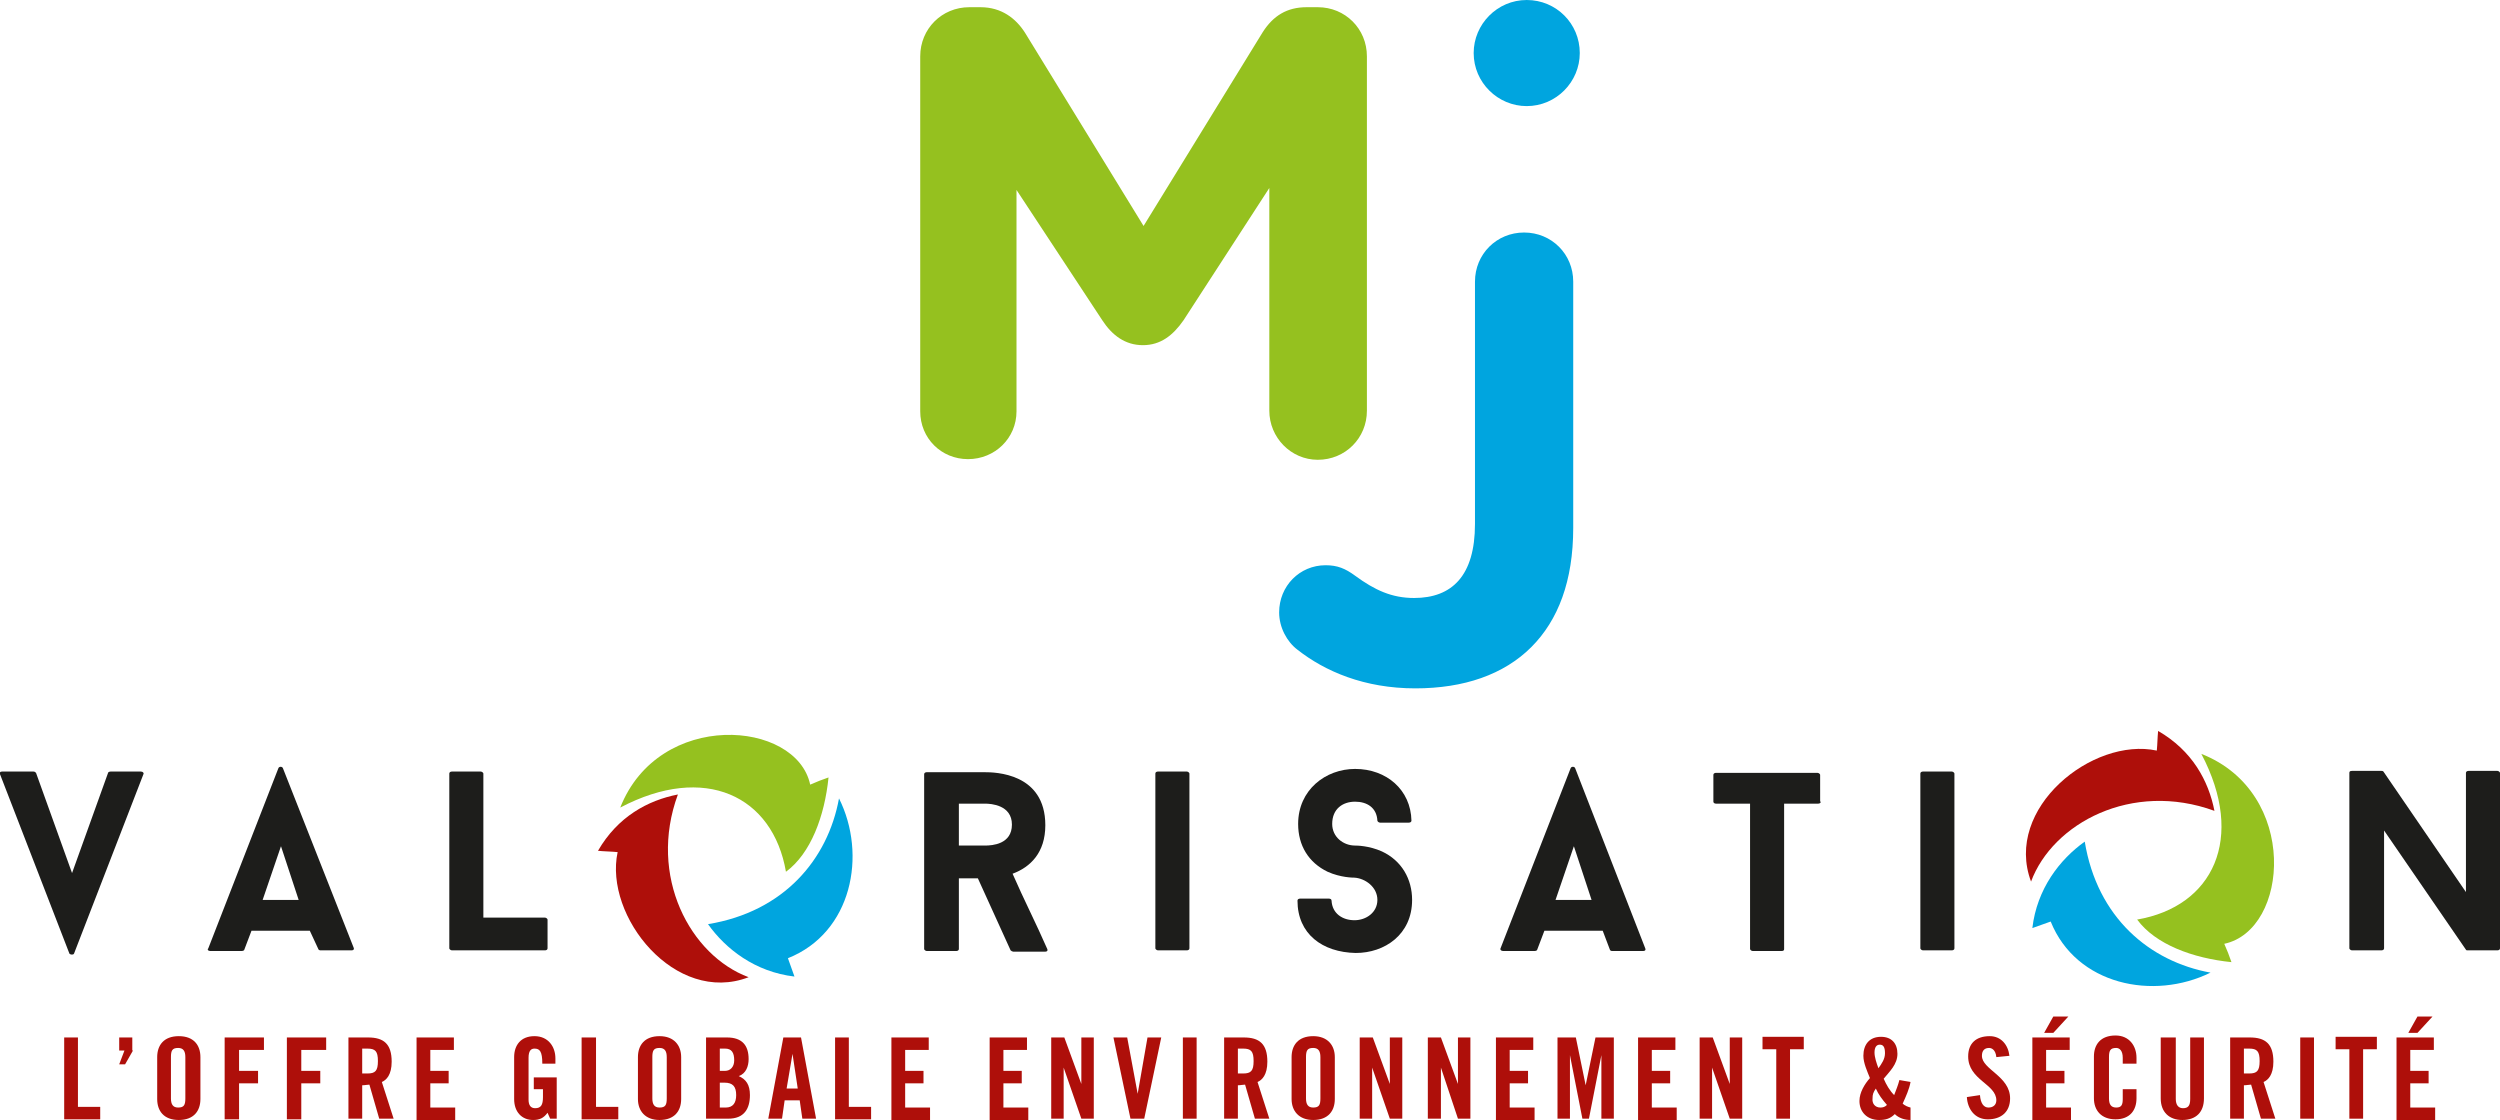 <?xml version="1.0" encoding="utf-8"?>
<!-- Generator: Adobe Illustrator 27.3.1, SVG Export Plug-In . SVG Version: 6.00 Build 0)  -->
<svg version="1.1" id="Calque_1" xmlns="http://www.w3.org/2000/svg" xmlns:xlink="http://www.w3.org/1999/xlink" x="0px" y="0px"
	 width="381.7px" height="171px" viewBox="0 0 381.7 171" style="enable-background:new 0 0 381.7 171;" xml:space="preserve">
<g>
	<g>
		<path style="fill:#95C11F;" d="M140.5,8.6c0-4.2,3.3-7.5,7.5-7.5h1.7c3.2,0,5.4,1.7,6.8,3.9l18.1,29.5l18.2-29.6
			c1.6-2.5,3.7-3.8,6.7-3.8h1.7c4.2,0,7.5,3.3,7.5,7.5v54.1c0,4.2-3.3,7.5-7.5,7.5c-4.1,0-7.4-3.4-7.4-7.5V28.7l-13.1,20.2
			c-1.6,2.3-3.5,3.8-6.2,3.8c-2.7,0-4.7-1.5-6.2-3.8L155.2,29v33.8c0,4.1-3.3,7.3-7.4,7.3c-4.1,0-7.3-3.2-7.3-7.3V8.6z"/>
		<path style="fill:#00A5DF;" d="M198.1,99.2c-1.6-1.2-2.8-3.4-2.8-5.7c0-4,3.1-7.2,7.1-7.2c1.8,0,3,0.5,4.5,1.6
			c3,2.2,5.6,3.4,9,3.4c5.8,0,9.3-3.4,9.3-11.3V43c0-4.2,3.3-7.5,7.5-7.5c4.2,0,7.5,3.3,7.5,7.5v37.6c0,8.1-2.3,14.1-6.4,18.2
			c-4.2,4.2-10.3,6.3-17.7,6.3C208.3,105.1,202.3,102.5,198.1,99.2z"/>
	</g>
	<path style="fill:#00A5DF;" d="M241.2,8.1c0,4.4-3.6,8.1-8.1,8.1c-4.4,0-8.1-3.6-8.1-8.1c0-4.4,3.6-8.1,8.1-8.1
		C237.6,0,241.2,3.6,241.2,8.1z"/>
</g>
<g>
	<path style="fill:#1D1D1B;" d="M21.5,117.8c0.3,0,0.5,0.2,0.4,0.4l-10.6,27.4c-0.1,0.2-0.5,0.2-0.7,0L0,118.2
		c-0.1-0.2,0-0.4,0.3-0.4h4.8c0.2,0,0.3,0.1,0.4,0.2l5.5,15.3l5.5-15.3c0-0.1,0.2-0.2,0.4-0.2H21.5z"/>
	<path style="fill:#1D1D1B;" d="M47.3,142.1h-8.9l-1.1,2.9c0,0.1-0.2,0.2-0.4,0.2h-4.8c-0.3,0-0.5-0.2-0.3-0.4l10.7-27.5
		c0.1-0.3,0.6-0.3,0.7,0L54,144.7c0.1,0.2,0,0.4-0.3,0.4h-4.8c-0.1,0-0.3-0.1-0.3-0.2L47.3,142.1z M40.1,137.4h5.5l-2.7-8.2
		L40.1,137.4z"/>
	<path style="fill:#1D1D1B;" d="M83.2,140.1c0.2,0,0.4,0.2,0.4,0.3v4.4c0,0.2-0.2,0.3-0.4,0.3H69c-0.2,0-0.4-0.2-0.4-0.3v-26.7
		c0-0.2,0.2-0.3,0.4-0.3h4.4c0.2,0,0.4,0.2,0.4,0.3v22H83.2z"/>
	<path style="fill:#1D1D1B;" d="M149.3,134.1h-2.9v10.8c0,0.2-0.2,0.3-0.4,0.3h-4.5c-0.2,0-0.4-0.2-0.4-0.3v-26.7
		c0-0.2,0.2-0.3,0.4-0.3h8.8c1.6,0,9.3,0.1,9.3,8.1c0,4.2-2.3,6.4-5,7.4c1.7,3.9,3.6,7.6,5.3,11.5c0.1,0.2,0,0.4-0.3,0.4h-4.9
		c-0.1,0-0.3-0.1-0.4-0.2L149.3,134.1z M146.4,129.1h4c1.1,0,4.1-0.2,4.1-3.2c0-3-3.2-3.2-4.1-3.2h-4V129.1z"/>
	<path style="fill:#1D1D1B;" d="M176.4,118.1c0-0.2,0.2-0.3,0.4-0.3h4.4c0.2,0,0.4,0.2,0.4,0.3v26.7c0,0.2-0.2,0.3-0.4,0.3h-4.4
		c-0.2,0-0.4-0.2-0.4-0.3V118.1z"/>
	<path style="fill:#1D1D1B;" d="M198.1,137.5c0-0.2,0.2-0.3,0.4-0.3h4.4c0.2,0,0.4,0.1,0.4,0.3c0.1,2,1.7,3,3.5,3
		c1.8,0,3.5-1.2,3.5-3.1c0-2-1.9-3.3-3.5-3.4c-0.2,0-2.1,0-4.1-0.9c-2.9-1.4-4.5-4-4.5-7.3c0-5.2,4.2-8.4,8.7-8.4
		c4.8,0,8.5,3.2,8.6,7.9c0,0.2-0.2,0.3-0.4,0.3h-4.4c-0.2,0-0.4-0.2-0.4-0.3c-0.1-2-1.6-2.9-3.4-2.9c-1.9,0-3.5,1.1-3.5,3.4
		c0,2,1.7,3.3,3.5,3.3c0.2,0,2.1,0,4.1,0.9c3,1.4,4.6,4.2,4.6,7.4c0,5.3-4.2,8.1-8.6,8.1C201.9,145.4,198.1,142.6,198.1,137.5z"/>
	<path style="fill:#1D1D1B;" d="M244.7,142.1h-8.9l-1.1,2.9c0,0.1-0.2,0.2-0.4,0.2h-4.8c-0.3,0-0.5-0.2-0.4-0.4l10.7-27.5
		c0.1-0.3,0.6-0.3,0.7,0l10.7,27.5c0.1,0.2,0,0.4-0.3,0.4h-4.8c-0.1,0-0.3-0.1-0.3-0.2L244.7,142.1z M237.5,137.4h5.5l-2.7-8.2
		L237.5,137.4z"/>
	<path style="fill:#1D1D1B;" d="M278,122.4c0,0.2-0.2,0.3-0.4,0.3h-5.2v22.2c0,0.2-0.1,0.3-0.4,0.3h-4.4c-0.2,0-0.4-0.2-0.4-0.3
		v-22.2h-5.2c-0.2,0-0.4-0.1-0.4-0.3v-4.1c0-0.2,0.2-0.3,0.4-0.3h15.5c0.2,0,0.4,0.2,0.4,0.3V122.4z"/>
	<path style="fill:#1D1D1B;" d="M293.2,118.1c0-0.2,0.2-0.3,0.4-0.3h4.4c0.2,0,0.4,0.2,0.4,0.3v26.7c0,0.2-0.2,0.3-0.4,0.3h-4.4
		c-0.2,0-0.4-0.2-0.4-0.3V118.1z"/>
	<path style="fill:#1D1D1B;" d="M381.7,144.8c0,0.2-0.2,0.3-0.4,0.3h-4.5c-0.1,0-0.3,0-0.3-0.1L364,126.8v18c0,0.2-0.2,0.3-0.4,0.3
		h-4.5c-0.2,0-0.4-0.2-0.4-0.3v-26.8c0-0.2,0.1-0.3,0.4-0.3h4.5c0.1,0,0.2,0,0.3,0.1l12.6,18.4v-18.2c0-0.2,0.2-0.3,0.4-0.3h4.4
		c0.2,0,0.4,0.2,0.4,0.3V144.8z"/>
	<g>
		<path style="fill-rule:evenodd;clip-rule:evenodd;fill:#AE0F0A;" d="M310.1,134.6c3.3-8.9,15.4-15.4,28-10.8
			c-0.9-4.6-3.4-9.2-8.6-12.2c-0.1,1-0.1,2-0.2,3C319.5,112.5,305.9,123.4,310.1,134.6z"/>
		<path style="fill-rule:evenodd;clip-rule:evenodd;fill:#95C11F;" d="M336.1,115.1c6.8,12.9,1.8,23.3-9.8,25.3
			c2.8,3.8,8.5,5.9,14.4,6.5c-0.3-0.9-0.7-1.9-1.1-2.8C349.5,142,351.1,121,336.1,115.1z"/>
		<path style="fill-rule:evenodd;clip-rule:evenodd;fill:#00A5DF;" d="M337.5,148.5c-9.3-1.7-17.3-8.4-19.2-20
			c-3.8,2.7-7.3,7.2-8,13.2c0.9-0.3,1.9-0.7,2.8-1C317,150.4,328.8,152.8,337.5,148.5z"/>
	</g>
	<g>
		<path style="fill-rule:evenodd;clip-rule:evenodd;fill:#AE0F0A;" d="M114.3,149.2c-8.9-3.3-15.4-15.4-10.8-27.9
			c-4.6,0.9-9.2,3.4-12.2,8.6c1,0.1,2,0.1,3,0.2C92.2,139.9,103.1,153.5,114.3,149.2z"/>
		<path style="fill-rule:evenodd;clip-rule:evenodd;fill:#95C11F;" d="M94.7,123.3c12.9-6.8,23.3-1.8,25.3,9.8
			c3.8-2.8,5.9-8.5,6.5-14.4c-0.9,0.3-1.9,0.7-2.8,1.1C121.6,109.9,100.6,108.3,94.7,123.3z"/>
		<path style="fill-rule:evenodd;clip-rule:evenodd;fill:#00A5DF;" d="M128.1,121.9c-1.7,9.3-8.4,17.3-20,19.2
			c2.7,3.8,7.2,7.3,13.2,8c-0.3-0.9-0.7-1.9-1-2.8C130.1,142.4,132.4,130.5,128.1,121.9z"/>
	</g>
</g>
<g style="display:none;">
	<path style="display:inline;fill:#AE0F0A;" d="M15.2,158.4h2.1l-2.6,12.3h-2.1L10,158.4h2.1l1.5,8.5h0L15.2,158.4z"/>
	<path style="display:inline;fill:#AE0F0A;" d="M20.5,161.3c0-1.7,1-3.1,3.2-3.1c2.2,0,3.2,1.4,3.2,3.1v6.3c0,1.7-1,3.1-3.2,3.1
		c-2.2,0-3.2-1.4-3.2-3.1V161.3z M22.6,167.6c0,0.9,0.3,1.4,1.1,1.4s1.1-0.4,1.1-1.4v-6.2c0-0.9-0.3-1.4-1.1-1.4s-1.1,0.4-1.1,1.4
		V167.6z"/>
	<path style="display:inline;fill:#AE0F0A;" d="M34.8,161.4c-0.1-1.1-0.6-1.4-1.1-1.4c-0.7,0-1.1,0.4-1.1,1.2c0,2.1,4.3,3.1,4.3,6.4
		c0,2-1.4,3.1-3.3,3.1c-2,0-3.1-1.6-3.2-3.4l2-0.3c0.1,1.2,0.6,1.9,1.3,1.9c0.7,0,1.2-0.4,1.2-1.1c0-2.4-4.3-3.1-4.3-6.6
		c0-2,1.2-3.1,3.3-3.1c1.7,0,2.7,1.2,2.9,3L34.8,161.4z"/>
	<path style="display:inline;fill:#AE0F0A;" d="M46.4,158.4h3.1c2.2,0,3.3,1.2,3.3,3.7v4.9c0,2.5-1.2,3.7-3.3,3.7h-3.1V158.4z
		 M48.5,168.9h0.7c1.1,0,1.5-0.4,1.5-1.7v-5.4c0-1.3-0.4-1.7-1.5-1.7h-0.7V168.9z"/>
	<path style="display:inline;fill:#AE0F0A;" d="M56.9,170.6v-12.3h5.6v1.8h-3.5v3.2h2.7v1.8h-2.7v3.6h3.8v1.8H56.9z M60.1,157.7
		h-1.4l1.3-2.4h2.3L60.1,157.7z"/>
	<path style="display:inline;fill:#AE0F0A;" d="M70.8,162.5v-1c0-1-0.5-1.5-1-1.5c-0.8,0-1.1,0.4-1.1,1.4v6.2c0,0.9,0.3,1.4,1.1,1.4
		c0.8,0,1-0.4,1-1.2v-1.5h2.1v1.4c0,1.7-1,3.1-3.1,3.1c-2.2,0-3.2-1.4-3.2-3.1v-6.3c0-1.7,1-3.1,3.2-3.1c2.1,0,3.1,1.5,3.1,3.4v0.9
		H70.8z"/>
	<path style="display:inline;fill:#AE0F0A;" d="M77.1,170.6v-12.3h2.1v5h2.2v-5h2.1v12.3h-2.1v-5.4h-2.2v5.4H77.1z"/>
	<path style="display:inline;fill:#AE0F0A;" d="M87.6,170.6v-12.3h5.6v1.8h-3.5v3.2h2.7v1.8h-2.7v3.6h3.8v1.8H87.6z"/>
	<path style="display:inline;fill:#AE0F0A;" d="M98.4,160.2h-2v-1.8h6.2v1.8h-2v10.4h-2.1V160.2z"/>
	<path style="display:inline;fill:#AE0F0A;" d="M109.7,161.4c-0.1-1.1-0.6-1.4-1.1-1.4c-0.7,0-1.1,0.4-1.1,1.2
		c0,2.1,4.3,3.1,4.3,6.4c0,2-1.4,3.1-3.3,3.1c-2,0-3.1-1.6-3.2-3.4l2-0.3c0.1,1.2,0.6,1.9,1.3,1.9c0.7,0,1.2-0.4,1.2-1.1
		c0-2.4-4.3-3.1-4.3-6.6c0-2,1.2-3.1,3.3-3.1c1.7,0,2.7,1.2,2.9,3L109.7,161.4z"/>
	<path style="display:inline;fill:#AE0F0A;" d="M129.7,158.4v12.3h-1.8v-9.6h0l-1.9,9.6h-1l-1.9-9.6h0v9.6h-1.8v-12.3h2.8l1.5,7.2h0
		l1.5-7.2H129.7z"/>
	<path style="display:inline;fill:#AE0F0A;" d="M133.7,170.6v-12.3h5.6v1.8h-3.5v3.2h2.7v1.8h-2.7v3.6h3.8v1.8H133.7z M136.8,157.7
		h-1.4l1.3-2.4h2.3L136.8,157.7z"/>
	<path style="display:inline;fill:#AE0F0A;" d="M144.5,160.2h-2v-1.8h6.2v1.8h-2v10.4h-2.1V160.2z"/>
	<path style="display:inline;fill:#AE0F0A;" d="M153.2,170.6h-2l2.3-12.3h2.6l2.3,12.3h-2l-0.4-2.7h-2.3L153.2,170.6z M153.8,166.1
		h1.7l-0.8-5.3h0L153.8,166.1z"/>
	<path style="display:inline;fill:#AE0F0A;" d="M161.4,170.6v-12.3h2.1v10.4h3.3v1.8H161.4z"/>
	<path style="display:inline;fill:#AE0F0A;" d="M170.1,170.6v-12.3h2.1v10.4h3.3v1.8H170.1z"/>
	<path style="display:inline;fill:#AE0F0A;" d="M179.1,170.6v-12.3h2.1v12.3H179.1z"/>
	<path style="display:inline;fill:#AE0F0A;" d="M192.7,171.6c-0.8,0-1.4-0.1-2.1-1.1c-0.5,0.3-1,0.4-1.7,0.4c-2.2,0-3.2-1.4-3.2-3.1
		v-6.3c0-1.7,1-3.1,3.2-3.1c2.2,0,3.2,1.4,3.2,3.1v6.3c0,0.6-0.1,1.1-0.4,1.6c0.5,0.4,0.8,0.5,1,0.5V171.6z M189,166.3
		c0.2,0.1,0.6,0.3,1,0.7v-5.6c0-0.9-0.3-1.4-1.1-1.4c-0.9,0-1.1,0.4-1.1,1.4v6.2c0,0.9,0.3,1.4,1.1,1.4c0.3,0,0.6-0.1,0.7-0.2
		c-0.2-0.4-0.4-0.6-0.6-0.7V166.3z"/>
	<path style="display:inline;fill:#AE0F0A;" d="M196.1,158.4h2.1v9.3c0,0.9,0.4,1.3,1.1,1.3c0.8,0,1.1-0.4,1.1-1.3v-9.3h2.1v9.2
		c0,2.1-1.2,3.3-3.2,3.3c-2,0-3.2-1.2-3.2-3.3V158.4z"/>
	<path style="display:inline;fill:#AE0F0A;" d="M206.7,170.6v-12.3h5.6v1.8h-3.5v3.2h2.7v1.8h-2.7v3.6h3.8v1.8H206.7z"/>
	<path style="display:inline;fill:#AE0F0A;" d="M220.1,161.4c-0.1-1.1-0.6-1.4-1.1-1.4c-0.7,0-1.1,0.4-1.1,1.2
		c0,2.1,4.3,3.1,4.3,6.4c0,2-1.4,3.1-3.3,3.1c-2,0-3.1-1.6-3.2-3.4l2-0.3c0.1,1.2,0.6,1.9,1.3,1.9c0.7,0,1.2-0.4,1.2-1.1
		c0-2.4-4.3-3.1-4.3-6.6c0-2,1.2-3.1,3.3-3.1c1.7,0,2.7,1.2,2.9,3L220.1,161.4z"/>
	<path style="display:inline;fill:#AE0F0A;" d="M231.7,161.3c0-1.7,1-3.1,3.2-3.1c2.2,0,3.2,1.4,3.2,3.1v6.3c0,1.7-1,3.1-3.2,3.1
		c-2.2,0-3.2-1.4-3.2-3.1V161.3z M233.8,167.6c0,0.9,0.3,1.4,1.1,1.4c0.8,0,1.1-0.4,1.1-1.4v-6.2c0-0.9-0.3-1.4-1.1-1.4
		c-0.9,0-1.1,0.4-1.1,1.4V167.6z"/>
	<path style="display:inline;fill:#AE0F0A;" d="M242.2,170.6v-12.3h2l2.6,7h0v-7h1.9v12.3h-1.8l-2.7-7.7h0v7.7H242.2z"/>
	<path style="display:inline;fill:#AE0F0A;" d="M254,160.2h-2v-1.8h6.2v1.8h-2v10.4H254V160.2z"/>
	<path style="display:inline;fill:#AE0F0A;" d="M267.2,158.4h3.1c2.2,0,3.3,1.2,3.3,3.7v4.9c0,2.5-1.2,3.7-3.3,3.7h-3.1V158.4z
		 M269.3,168.9h0.7c1.1,0,1.5-0.4,1.5-1.7v-5.4c0-1.3-0.4-1.7-1.5-1.7h-0.7V168.9z"/>
	<path style="display:inline;fill:#AE0F0A;" d="M277.7,170.6v-12.3h5.6v1.8h-3.5v3.2h2.7v1.8h-2.7v3.6h3.8v1.8H277.7z"/>
	<path style="display:inline;fill:#AE0F0A;" d="M293,170.6v-12.3h2.1v10.4h3.3v1.8H293z"/>
	<path style="display:inline;fill:#AE0F0A;" d="M303,170.6h-2l2.3-12.3h2.6l2.3,12.3h-2l-0.4-2.7h-2.3L303,170.6z M303.7,166.1h1.7
		l-0.8-5.3h0L303.7,166.1z"/>
	<path style="display:inline;fill:#AE0F0A;" d="M321.5,158.4h2.1l-2.6,12.3h-2.1l-2.6-12.3h2.1l1.5,8.5h0L321.5,158.4z"/>
	<path style="display:inline;fill:#AE0F0A;" d="M328,170.6h-2l2.3-12.3h2.6l2.3,12.3h-2l-0.4-2.7h-2.3L328,170.6z M328.7,166.1h1.7
		l-0.8-5.3h0L328.7,166.1z"/>
	<path style="display:inline;fill:#AE0F0A;" d="M336.3,170.6v-12.3h2.1v10.4h3.3v1.8H336.3z"/>
	<path style="display:inline;fill:#AE0F0A;" d="M345,170.6v-12.3h5.6v1.8h-3.5v3.2h2.7v1.8h-2.7v3.6h3.8v1.8H345z"/>
	<path style="display:inline;fill:#AE0F0A;" d="M354.6,158.4h2.1v9.3c0,0.9,0.4,1.3,1.1,1.3c0.8,0,1.1-0.4,1.1-1.3v-9.3h2.1v9.2
		c0,2.1-1.2,3.3-3.2,3.3c-2,0-3.2-1.2-3.2-3.3V158.4z"/>
	<path style="display:inline;fill:#AE0F0A;" d="M367.3,170.6h-2.1v-12.3h3c2.4,0,3.6,1,3.6,3.6c0,2-0.8,2.8-1.5,3.1l1.8,5.6h-2.1
		l-1.5-5.1c-0.3,0-0.7,0.1-1.1,0.1V170.6z M367.3,163.9h0.7c1.1,0,1.6-0.4,1.6-1.9c0-1.5-0.4-1.9-1.6-1.9h-0.7V163.9z"/>
</g>
<g>
	<path style="fill:#AE0F0A;" d="M9.8,170.8v-12.4h2.1v10.6h3.4v1.9H9.8z"/>
	<path style="fill:#AE0F0A;" d="M20.3,160.4l-1.2,2.1h-0.9l0.8-2.1h-0.8v-2h2V160.4z"/>
	<path style="fill:#AE0F0A;" d="M24,161.4c0-1.8,1-3.2,3.3-3.2s3.3,1.4,3.3,3.2v6.4c0,1.8-1,3.2-3.3,3.2s-3.3-1.4-3.3-3.2V161.4z
		 M26.1,167.7c0,0.9,0.3,1.4,1.1,1.4c0.9,0,1.1-0.4,1.1-1.4v-6.3c0-0.9-0.3-1.4-1.1-1.4c-0.9,0-1.1,0.4-1.1,1.4V167.7z"/>
	<path style="fill:#AE0F0A;" d="M34.3,170.8v-12.4h6v1.9h-3.8v3.2h2.9v1.9h-2.9v5.5H34.3z"/>
	<path style="fill:#AE0F0A;" d="M43.8,170.8v-12.4h6v1.9h-3.8v3.2h2.9v1.9h-2.9v5.5H43.8z"/>
	<path style="fill:#AE0F0A;" d="M55.3,170.8h-2.1v-12.4h3c2.4,0,3.6,1,3.6,3.7c0,2-0.8,2.8-1.5,3.1l1.8,5.6h-2.2l-1.5-5.2
		c-0.3,0-0.7,0.1-1.1,0.1V170.8z M55.3,163.9h0.8c1.2,0,1.6-0.4,1.6-1.9c0-1.5-0.4-1.9-1.6-1.9h-0.8V163.9z"/>
	<path style="fill:#AE0F0A;" d="M63.6,170.8v-12.4h5.7v1.9h-3.6v3.2h2.8v1.9h-2.8v3.7h3.8v1.9H63.6z"/>
	<path style="fill:#AE0F0A;" d="M81.5,164.5H85v6.3h-1l-0.4-0.9c-0.6,0.8-1.2,1.1-2.2,1.1c-1.7,0-2.9-1.2-2.9-3.2v-6.4
		c0-1.8,1-3.2,3.1-3.2c2.1,0,3.2,1.6,3.2,3.4v0.8h-2c0-1.9-0.4-2.3-1.2-2.3c-0.5,0-0.9,0.3-0.9,1.4v6.4c0,0.8,0.3,1.3,1,1.3
		c0.9,0,1.2-0.5,1.2-1.7v-1.2h-1.4V164.5z"/>
	<path style="fill:#AE0F0A;" d="M88.8,170.8v-12.4H91v10.6h3.4v1.9H88.8z"/>
	<path style="fill:#AE0F0A;" d="M97.4,161.4c0-1.8,1-3.2,3.3-3.2c2.2,0,3.3,1.4,3.3,3.2v6.4c0,1.8-1,3.2-3.3,3.2
		c-2.2,0-3.3-1.4-3.3-3.2V161.4z M99.6,167.7c0,0.9,0.3,1.4,1.1,1.4c0.9,0,1.1-0.4,1.1-1.4v-6.3c0-0.9-0.3-1.4-1.1-1.4
		c-0.9,0-1.1,0.4-1.1,1.4V167.7z"/>
	<path style="fill:#AE0F0A;" d="M107.8,158.4h3.2c2.3,0,3.3,1.2,3.3,3.3c0,1.1-0.4,2.2-1.5,2.6c1.1,0.5,1.7,1.3,1.7,2.9
		c0,2.1-0.9,3.6-3.3,3.6h-3.4V158.4z M109.9,163.5h0.8c0.8,0,1.4-0.6,1.4-1.6c0-1.2-0.4-1.8-1.4-1.8h-0.8V163.5z M109.9,169.1h0.9
		c1.1,0,1.6-0.7,1.6-1.9c0-1.3-0.5-1.9-1.8-1.9h-0.7V169.1z"/>
	<path style="fill:#AE0F0A;" d="M119.4,170.8h-2.1l2.3-12.4h2.7l2.3,12.4h-2.1l-0.4-2.8h-2.3L119.4,170.8z M120.1,166.2h1.7
		l-0.8-5.3h0L120.1,166.2z"/>
	<path style="fill:#AE0F0A;" d="M127.5,170.8v-12.4h2.1v10.6h3.4v1.9H127.5z"/>
	<path style="fill:#AE0F0A;" d="M136.1,170.8v-12.4h5.7v1.9h-3.6v3.2h2.8v1.9h-2.8v3.7h3.8v1.9H136.1z"/>
	<path style="fill:#AE0F0A;" d="M151.1,170.8v-12.4h5.7v1.9h-3.6v3.2h2.8v1.9h-2.8v3.7h3.8v1.9H151.1z"/>
	<path style="fill:#AE0F0A;" d="M160.5,170.8v-12.4h2l2.6,7.1h0v-7.1h1.9v12.4h-1.9l-2.7-7.8h0v7.8H160.5z"/>
	<path style="fill:#AE0F0A;" d="M175.2,158.4h2.1l-2.6,12.4h-2.1l-2.6-12.4h2.1l1.6,8.6h0L175.2,158.4z"/>
	<path style="fill:#AE0F0A;" d="M180.6,170.8v-12.4h2.1v12.4H180.6z"/>
	<path style="fill:#AE0F0A;" d="M189,170.8h-2.1v-12.4h3c2.4,0,3.6,1,3.6,3.7c0,2-0.8,2.8-1.5,3.1l1.8,5.6h-2.2l-1.5-5.2
		c-0.3,0-0.7,0.1-1.1,0.1V170.8z M189,163.9h0.8c1.2,0,1.6-0.4,1.6-1.9c0-1.5-0.4-1.9-1.6-1.9H189V163.9z"/>
	<path style="fill:#AE0F0A;" d="M197.2,161.4c0-1.8,1-3.2,3.3-3.2c2.2,0,3.3,1.4,3.3,3.2v6.4c0,1.8-1,3.2-3.3,3.2
		c-2.2,0-3.3-1.4-3.3-3.2V161.4z M199.4,167.7c0,0.9,0.3,1.4,1.1,1.4c0.9,0,1.1-0.4,1.1-1.4v-6.3c0-0.9-0.3-1.4-1.1-1.4
		c-0.9,0-1.1,0.4-1.1,1.4V167.7z"/>
	<path style="fill:#AE0F0A;" d="M207.6,170.8v-12.4h2l2.6,7.1h0v-7.1h1.9v12.4h-1.9l-2.7-7.8h0v7.8H207.6z"/>
	<path style="fill:#AE0F0A;" d="M218,170.8v-12.4h2l2.6,7.1h0v-7.1h1.9v12.4h-1.9L220,163h0v7.8H218z"/>
	<path style="fill:#AE0F0A;" d="M228.4,170.8v-12.4h5.7v1.9h-3.6v3.2h2.8v1.9h-2.8v3.7h3.8v1.9H228.4z"/>
	<path style="fill:#AE0F0A;" d="M246.4,158.4v12.4h-1.9v-9.7h0l-1.9,9.7h-1l-1.9-9.7h0v9.7h-1.9v-12.4h2.8l1.5,7.3h0l1.5-7.3H246.4z
		"/>
	<path style="fill:#AE0F0A;" d="M250.1,170.8v-12.4h5.7v1.9h-3.6v3.2h2.8v1.9h-2.8v3.7h3.8v1.9H250.1z"/>
	<path style="fill:#AE0F0A;" d="M259.5,170.8v-12.4h2l2.6,7.1h0v-7.1h1.9v12.4h-1.9l-2.7-7.8h0v7.8H259.5z"/>
	<path style="fill:#AE0F0A;" d="M271.2,160.2h-2.1v-1.9h6.3v1.9h-2.1v10.6h-2.1V160.2z"/>
	<path style="fill:#AE0F0A;" d="M291.7,165.2c-0.2,1.1-0.7,2.2-1.2,3.3c0.3,0.3,0.8,0.5,1.2,0.6v1.9c-0.9,0-1.8-0.3-2.4-0.9
		c-0.7,0.7-1.4,0.9-2.4,0.9c-1.8,0-3-1.2-3-2.9c0-1.3,0.8-2.6,1.6-3.5c-0.4-1-1-2.3-1-3.4c0-1.7,0.9-2.9,2.7-2.9
		c1.6,0,2.5,1,2.5,2.6c0,1.6-1.2,2.7-2.1,3.8c0.4,0.9,0.9,1.8,1.6,2.5c0.3-0.8,0.6-1.5,0.8-2.3L291.7,165.2z M287.1,169.1
		c0.4,0,0.7-0.1,1-0.4c-0.7-0.8-1.3-1.6-1.7-2.5c-0.4,0.6-0.5,0.9-0.5,1.5C285.8,168.5,286.3,169.1,287.1,169.1z M286.8,163.1
		c0.5-0.7,1-1.4,1-2.3c0-1-0.3-1.3-0.8-1.3c-0.5,0-0.8,0.4-0.8,1.2C286.2,161.4,286.5,162.3,286.8,163.1z"/>
	<path style="fill:#AE0F0A;" d="M304.8,161.4c-0.1-1.1-0.7-1.4-1.1-1.4c-0.7,0-1.1,0.4-1.1,1.2c0,2.1,4.3,3.1,4.3,6.5
		c0,2.1-1.4,3.2-3.4,3.2c-2,0-3.1-1.6-3.2-3.4l2-0.3c0.1,1.3,0.6,1.9,1.3,1.9c0.7,0,1.2-0.4,1.2-1.1c0-2.5-4.3-3.1-4.3-6.7
		c0-2,1.2-3.1,3.3-3.1c1.7,0,2.8,1.3,3,3L304.8,161.4z"/>
	<path style="fill:#AE0F0A;" d="M310.3,170.8v-12.4h5.7v1.9h-3.6v3.2h2.8v1.9h-2.8v3.7h3.8v1.9H310.3z M313.5,157.7h-1.4l1.4-2.5
		h2.3L313.5,157.7z"/>
	<path style="fill:#AE0F0A;" d="M324.1,162.5v-1c0-1.1-0.5-1.5-1-1.5c-0.9,0-1.1,0.4-1.1,1.4v6.3c0,0.9,0.3,1.4,1.1,1.4
		c0.8,0,1-0.4,1-1.3v-1.5h2.1v1.4c0,1.8-1,3.2-3.2,3.2c-2.2,0-3.3-1.4-3.3-3.2v-6.4c0-1.8,1-3.2,3.3-3.2c2.1,0,3.2,1.6,3.2,3.4v0.9
		H324.1z"/>
	<path style="fill:#AE0F0A;" d="M330.1,158.4h2.1v9.4c0,0.9,0.4,1.4,1.1,1.4c0.8,0,1.1-0.4,1.1-1.4v-9.4h2.1v9.3
		c0,2.1-1.2,3.3-3.3,3.3c-2,0-3.3-1.2-3.3-3.3V158.4z"/>
	<path style="fill:#AE0F0A;" d="M342.6,170.8h-2.1v-12.4h3c2.4,0,3.6,1,3.6,3.7c0,2-0.8,2.8-1.5,3.1l1.8,5.6h-2.2l-1.5-5.2
		c-0.3,0-0.7,0.1-1.1,0.1V170.8z M342.6,163.9h0.8c1.2,0,1.6-0.4,1.6-1.9c0-1.5-0.4-1.9-1.6-1.9h-0.8V163.9z"/>
	<path style="fill:#AE0F0A;" d="M351.2,170.8v-12.4h2.1v12.4H351.2z"/>
	<path style="fill:#AE0F0A;" d="M358.7,160.2h-2.1v-1.9h6.3v1.9h-2.1v10.6h-2.1V160.2z"/>
	<path style="fill:#AE0F0A;" d="M365.9,170.8v-12.4h5.7v1.9h-3.6v3.2h2.8v1.9h-2.8v3.7h3.8v1.9H365.9z M369.1,157.7h-1.4l1.4-2.5
		h2.3L369.1,157.7z"/>
</g>
</svg>
